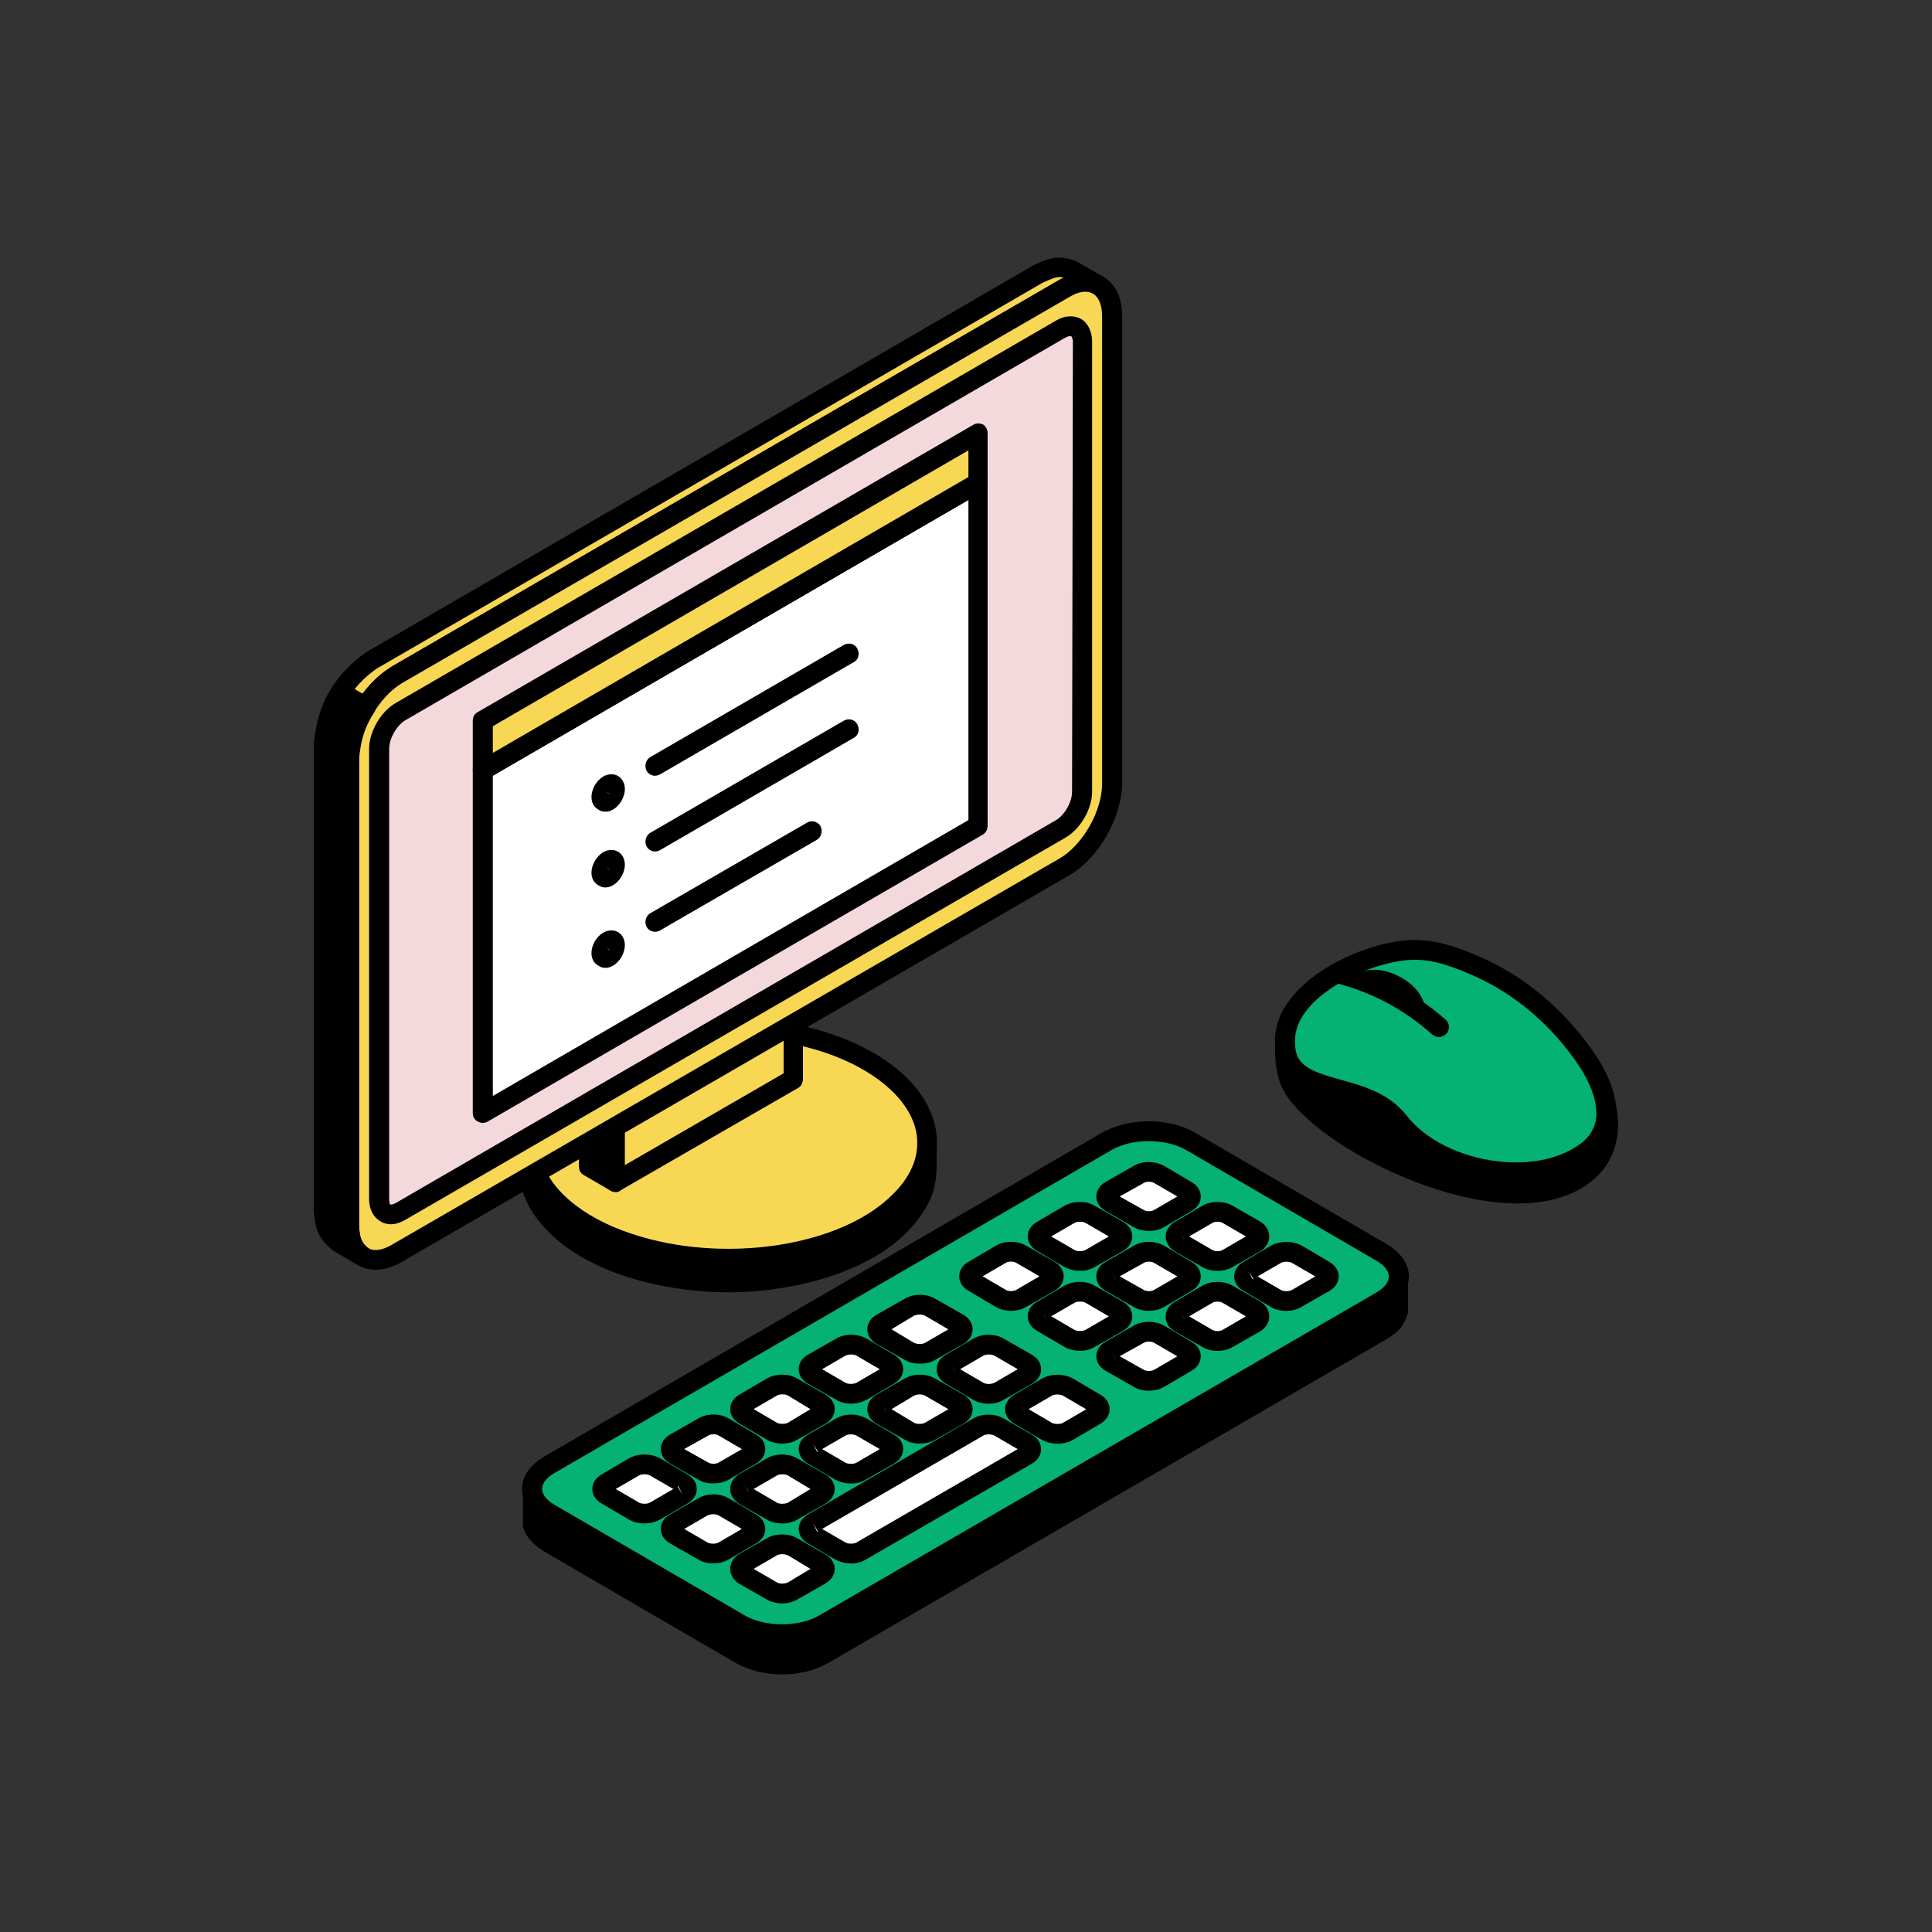 <svg width="240" height="240" viewBox="0 0 240 240" fill="none" xmlns="http://www.w3.org/2000/svg">
<rect x="0" y="0" width="240" height="240" fill="#333333" stroke="none"/>
<g clip-path="url(#clip0_2346_6114)">
<path fill-rule="evenodd" clip-rule="evenodd" d="M115.109 142.389C115.109 145.559 115.318 147.371 113.552 150.165C108.982 156.788 98.498 159.215 91.022 159.309C83.444 159.403 73.266 157.288 68.181 151.259C66.726 149.571 65.794 147.503 65.688 145.273V142.312C65.896 144.961 66.934 146.961 68.7 148.913C74.41 154.95 85.311 156.796 93.307 156.254C100.161 155.775 109.399 153.229 113.552 147.204C114.488 145.627 115.007 144.243 115.109 142.389Z" fill="black"/>
<path fill-rule="evenodd" clip-rule="evenodd" d="M71.602 152.835C76.895 156.788 84.997 158.193 90.915 158.091C96.834 158.01 104.514 156.484 109.501 152.639C104.829 155.651 98.6 157.125 93.404 157.476C86.967 157.933 78.04 156.86 71.602 152.835ZM90.498 160.539C82.92 160.539 72.534 158.33 67.241 152.054C65.475 149.99 64.543 147.666 64.436 145.328V142.316C64.436 141.658 64.956 141.107 65.581 141.086C66.202 140.992 66.828 141.556 66.93 142.222C67.032 144.487 67.862 146.226 69.632 148.071C74.925 153.639 85.311 155.587 93.2 155.023C100.055 154.553 108.773 152.071 112.514 146.516C113.343 145.162 113.76 143.974 113.969 142.282C113.969 141.624 114.488 141.064 115.215 141.154C115.841 141.197 116.36 141.727 116.36 142.384V143.239C116.36 146.003 116.462 148.003 114.492 150.849C109.82 157.834 98.919 160.428 91.026 160.535H90.507L90.498 160.539Z" fill="black"/>
<path fill-rule="evenodd" clip-rule="evenodd" d="M78.04 154.421C66.202 150.468 62.152 141.688 69.006 134.83C75.861 127.969 91.017 125.614 102.753 129.584C114.59 133.536 118.743 142.312 111.888 149.174C105.038 156.036 89.877 158.39 78.04 154.416V154.421Z" fill="#F8D754"/>
<path fill-rule="evenodd" clip-rule="evenodd" d="M90.396 128.874C82.197 128.874 74.202 131.314 69.836 135.693C67.449 138.167 66.411 140.906 67.139 143.649C68.075 147.601 72.228 151.199 78.457 153.263C89.877 157.078 104.519 154.869 110.956 148.311C113.45 145.841 114.382 143.098 113.76 140.355C112.824 136.403 108.569 132.805 102.442 130.741C98.6 129.468 94.447 128.874 90.396 128.874ZM90.294 157.557C86.035 157.557 81.674 156.924 77.627 155.587C70.568 153.22 65.896 149.071 64.751 144.213C63.815 140.658 65.062 137.018 68.177 133.963C75.236 126.811 91.017 124.328 103.166 128.417C110.225 130.784 115.003 134.946 116.143 139.791C116.973 143.359 115.726 146.986 112.718 150.041C107.944 154.856 99.221 157.557 90.29 157.557H90.294Z" fill="black"/>
<path fill-rule="evenodd" clip-rule="evenodd" d="M76.482 146.849L73.159 144.922V135.758L76.482 137.685V146.849Z" fill="black"/>
<path fill-rule="evenodd" clip-rule="evenodd" d="M74.304 144.222L75.236 144.722V138.381L74.304 137.881V144.222ZM76.483 148.071C76.274 148.071 76.066 148.02 75.861 147.913L72.538 145.986C72.126 145.768 71.917 145.371 71.917 144.922V135.758C71.917 135.317 72.126 134.912 72.538 134.706C72.849 134.476 73.368 134.476 73.785 134.706L77.006 136.625C77.419 136.843 77.627 137.249 77.627 137.689V146.854C77.627 147.294 77.419 147.7 77.006 147.918C76.9 148.02 76.695 148.076 76.487 148.076L76.483 148.071Z" fill="black"/>
<path fill-rule="evenodd" clip-rule="evenodd" d="M76.482 137.685L98.6 124.871V134.036L76.482 146.849V137.685Z" fill="#F8D754"/>
<path fill-rule="evenodd" clip-rule="evenodd" d="M77.622 138.385V144.735L97.349 133.327V126.986L77.622 138.381V138.385ZM76.482 148.072C76.274 148.072 76.065 148.02 75.861 147.913C75.444 147.696 75.235 147.285 75.235 146.85V137.685C75.235 137.249 75.444 136.839 75.861 136.621L97.978 123.807C98.289 123.589 98.808 123.589 99.225 123.807C99.536 124.025 99.744 124.431 99.744 124.871V134.036C99.744 134.476 99.536 134.882 99.225 135.1L77.005 147.913C76.899 148.016 76.695 148.072 76.486 148.072H76.482Z" fill="black"/>
<path fill-rule="evenodd" clip-rule="evenodd" d="M45.127 156.108L42.013 154.284C40.558 153.066 40.456 152.306 40.247 150.426V92.352C40.66 88.023 42.532 84.541 46.268 81.986L129.019 34.008C130.785 33.218 131.512 32.914 133.278 33.602L136.393 35.418C134.631 34.739 133.899 35.042 132.24 35.824L49.383 83.81C45.647 86.365 43.775 89.703 43.362 94.163V152.237C43.57 154.113 43.672 154.874 45.127 156.104V156.108Z" fill="#F8D754"/>
<path fill-rule="evenodd" clip-rule="evenodd" d="M131.618 34.423C131.099 34.423 130.58 34.653 129.541 35.111L46.786 83.063C43.569 85.323 41.804 88.412 41.489 92.458V150.426C41.595 151.729 41.595 152.22 42.216 152.836C42.216 152.677 42.11 152.524 42.11 152.357V94.167C42.527 89.258 44.706 85.567 48.654 82.802L131.618 34.756C131.826 34.662 131.928 34.581 132.137 34.495C131.928 34.444 131.826 34.423 131.618 34.423ZM45.127 157.339C44.918 157.339 44.71 157.275 44.506 157.172L41.391 155.348C39.315 153.681 39.212 152.43 39.004 150.541V92.352C39.417 87.502 41.599 83.708 45.544 80.986L128.397 32.944C130.371 32.026 131.512 31.62 133.69 32.453L137.013 34.35C137.532 34.67 137.741 35.358 137.532 35.935C137.222 36.52 136.494 36.79 135.975 36.563C134.626 36.05 134.311 36.209 132.754 36.939L49.901 84.879C46.68 87.173 44.918 90.172 44.603 94.27V152.242C44.706 153.878 44.812 154.241 45.85 155.16C46.369 155.566 46.476 156.275 46.161 156.805C45.85 157.151 45.54 157.335 45.123 157.335L45.127 157.339Z" fill="black"/>
<path fill-rule="evenodd" clip-rule="evenodd" d="M49.382 83.811L132.239 35.82C135.46 33.923 138.158 35.478 138.158 39.281V97.346C138.158 101.153 135.46 105.815 132.137 107.712L49.28 155.702C46.059 157.6 43.361 156.049 43.361 152.242V94.167C43.361 90.373 46.063 85.712 49.382 83.815V83.811Z" fill="#F8D754"/>
<path fill-rule="evenodd" clip-rule="evenodd" d="M49.901 84.879C47.097 86.558 44.604 90.809 44.604 94.167V152.242C44.604 153.609 45.021 154.63 45.749 155.044C46.476 155.472 47.514 155.314 48.655 154.639L131.614 106.648C134.52 104.969 136.907 100.717 136.907 97.346V39.281C136.907 37.913 136.495 36.892 135.763 36.478C135.035 36.05 133.997 36.196 132.857 36.884L49.901 84.879ZM46.685 157.736C45.855 157.736 45.127 157.548 44.506 157.172C42.949 156.284 42.119 154.536 42.119 152.242V94.167C42.119 89.903 45.025 84.887 48.765 82.751L131.618 34.756C133.593 33.611 135.461 33.474 137.018 34.35C138.575 35.234 139.405 36.986 139.405 39.281V97.346C139.303 101.619 136.499 106.635 132.759 108.776L49.901 156.766C48.761 157.416 47.719 157.736 46.681 157.736H46.685Z" fill="black"/>
<path fill-rule="evenodd" clip-rule="evenodd" d="M160.377 126.08C159.441 127.874 159.131 132.886 160.896 135.454C166.087 142.94 187.269 152.613 196.404 146.162C197.859 145.11 199 143.713 199.519 141.906C200.14 139.684 199.621 137.432 199.208 135.847C198.583 138.757 196.506 140.487 193.915 141.739C178.235 146.691 176.576 136.723 164.22 132.002C161.832 130.207 160.794 129.208 160.377 126.08Z" fill="black"/>
<path fill-rule="evenodd" clip-rule="evenodd" d="M160.897 130.656C160.897 132.169 161.208 133.732 161.935 134.753C164.846 139.039 174.709 144.969 184.053 146.619C189.035 147.516 193.086 147.003 195.681 145.157C197.03 144.188 197.966 142.978 198.383 141.573C198.485 141 198.592 140.415 198.592 139.829C197.345 141.269 195.788 142.188 194.541 142.833C183.431 146.345 178.759 142.884 173.462 138.872C170.658 136.817 167.854 134.702 163.807 133.147C163.705 133.096 163.599 133.053 163.497 132.98C162.356 132.169 161.522 131.459 160.901 130.656H160.897ZM188.516 149.498C186.959 149.498 185.401 149.34 183.636 149.041C174.5 147.426 163.599 141.526 159.859 136.155C157.68 133.057 158.301 127.511 159.34 125.52C159.548 125.042 160.067 124.768 160.586 124.871C161.105 124.965 161.522 125.392 161.625 125.935C161.935 128.614 162.663 129.357 164.739 130.921C169.101 132.6 172.215 134.894 174.913 136.915C180.104 140.816 183.844 143.632 193.605 140.573C196.201 139.278 197.549 137.714 197.966 135.599C198.068 135.035 198.588 134.63 199.213 134.617C199.839 134.647 200.251 134.993 200.358 135.557C200.77 137.244 201.396 139.727 200.668 142.239C200.149 144.2 199.005 145.858 197.137 147.149C194.958 148.704 192.048 149.494 188.516 149.494V149.498Z" fill="black"/>
<path fill-rule="evenodd" clip-rule="evenodd" d="M159.65 128.708C159.029 136.83 169.305 133.608 173.666 139.278C178.649 145.704 191.213 147.922 197.341 142.803C199 141.457 199.728 139.676 199.519 137.599C199.417 135.869 198.583 134.074 197.545 132.292C194.741 127.892 189.967 122.888 183.423 120.009C180.206 118.569 177.504 117.723 174.491 118.06C169.092 118.646 160.165 122.773 159.646 128.703L159.65 128.708Z" fill="#05B173"/>
<path fill-rule="evenodd" clip-rule="evenodd" d="M160.897 128.815C160.587 132.327 162.557 133.027 166.607 134.143C169.411 134.924 172.526 135.809 174.705 138.531C176.99 141.534 181.351 143.735 186.125 144.273C190.278 144.752 194.12 143.876 196.614 141.868C197.86 140.782 198.482 139.385 198.273 137.706C198.171 136.317 197.545 134.715 196.507 132.942C194.95 130.524 190.691 124.529 182.904 121.141C179.789 119.774 177.296 118.983 174.598 119.286C169.301 119.859 161.306 123.862 160.893 128.815H160.897ZM188.308 146.858C187.478 146.858 186.648 146.807 185.921 146.713C180.419 146.097 175.432 143.534 172.735 140.022C171.177 137.945 168.48 137.219 165.88 136.51C162.246 135.476 157.991 134.309 158.404 128.618C159.025 122.089 168.165 117.513 174.292 116.847C177.615 116.484 180.521 117.411 183.946 118.902C192.252 122.559 196.924 129.037 198.588 131.652C199.937 133.779 200.562 135.689 200.766 137.492C200.975 139.996 200.039 142.154 198.171 143.76C195.677 145.773 192.252 146.867 188.308 146.867V146.858Z" fill="black"/>
<path fill-rule="evenodd" clip-rule="evenodd" d="M173.67 159.172V162.949C173.36 164.073 172.632 164.731 171.594 165.325L102.233 205.526C99.221 207.184 94.966 207.171 91.953 205.526L68.279 191.7C67.24 191.106 66.513 190.448 66.202 189.324V185.56C66.513 186.684 67.24 187.342 68.279 187.936L91.953 201.762C94.962 203.42 99.221 203.42 102.233 201.762L171.594 161.56C172.632 160.966 173.36 160.308 173.67 159.172Z" fill="black"/>
<path fill-rule="evenodd" clip-rule="evenodd" d="M67.449 189.128C67.658 189.722 68.07 190.149 68.904 190.662L92.579 204.467C95.277 205.915 99.017 205.915 101.715 204.454L171.075 164.261C171.803 163.761 172.215 163.333 172.424 162.748V162.487C172.424 162.517 172.317 162.573 172.215 162.603L102.859 202.826C99.434 204.702 94.762 204.693 91.439 202.839L67.662 189.004C67.56 188.952 67.453 188.918 67.453 188.867V189.128H67.449ZM97.145 208C95.17 208 93.094 207.53 91.434 206.603L67.658 192.768C66.619 192.131 65.479 191.29 64.96 189.67V185.56C64.96 184.945 65.373 184.432 65.998 184.351C66.624 184.257 67.143 184.633 67.347 185.218C67.555 185.893 67.968 186.325 68.904 186.897L92.579 200.702C95.175 202.142 99.017 202.142 101.715 200.694L171.075 160.501C171.905 159.958 172.322 159.509 172.53 158.834C172.632 158.262 173.258 157.894 173.879 157.967C174.505 158.048 174.917 158.574 174.917 159.176V162.953C174.917 163.056 174.917 163.171 174.815 163.286C174.398 164.902 173.258 165.76 172.22 166.371L102.863 206.594C101.204 207.53 99.23 208 97.153 208H97.145Z" fill="black"/>
<path fill-rule="evenodd" clip-rule="evenodd" d="M68.279 181.967L137.533 141.752C140.439 140.116 145.009 140.124 147.915 141.761L171.59 155.587C174.496 157.224 174.496 159.915 171.59 161.56L102.229 201.762C99.425 203.398 94.855 203.398 91.949 201.762L68.274 187.936C65.368 186.286 65.368 183.607 68.274 181.962L68.279 181.967Z" fill="#05B173"/>
<path fill-rule="evenodd" clip-rule="evenodd" d="M142.728 141.752C141.065 141.752 139.405 142.107 138.158 142.816L68.798 183.031C67.862 183.595 67.343 184.291 67.343 184.949C67.343 185.607 67.862 186.325 68.798 186.88L92.575 200.707C95.068 202.134 99.221 202.134 101.71 200.707L171.071 160.505C172.003 159.941 172.526 159.245 172.526 158.578C172.526 157.911 172.007 157.211 171.071 156.66L147.294 142.833C146.047 142.115 144.388 141.761 142.724 141.761L142.728 141.752ZM97.145 204.236C95.068 204.236 92.992 203.766 91.434 202.826L67.657 188.999C65.896 187.987 64.853 186.508 64.853 184.945C64.853 183.381 65.892 181.932 67.657 180.911L136.912 140.697C140.235 138.817 145.217 138.817 148.438 140.697L172.215 154.523C173.981 155.536 175.019 157.006 175.019 158.569C175.019 160.133 173.981 161.612 172.215 162.616L102.859 202.83C101.302 203.77 99.225 204.24 97.149 204.24L97.145 204.236Z" fill="black"/>
<path fill-rule="evenodd" clip-rule="evenodd" d="M45.438 87.827L42.324 86.011C40.975 88.045 40.456 89.963 40.247 92.352V150.426C40.456 152.306 40.558 153.062 42.013 154.284L45.127 156.108C43.672 154.878 43.57 154.117 43.362 152.242V94.167C43.57 91.792 44.089 89.873 45.438 87.827Z" fill="black"/>
<path fill-rule="evenodd" clip-rule="evenodd" d="M42.736 87.681C42.008 89.066 41.595 90.527 41.489 92.458V150.426C41.595 151.72 41.595 152.22 42.216 152.836C42.216 152.677 42.11 152.524 42.11 152.357V94.167C42.319 91.8 42.838 89.976 43.774 88.275L42.736 87.681ZM45.127 157.339C44.918 157.339 44.71 157.275 44.506 157.172L41.391 155.348C39.417 153.733 39.212 152.596 39.004 150.541V92.352C39.315 89.455 39.94 87.387 41.289 85.344C41.599 84.802 42.327 84.635 42.948 84.947L46.063 86.771C46.373 86.938 46.582 87.22 46.582 87.54C46.684 87.874 46.684 88.22 46.476 88.502C45.335 90.202 44.816 91.882 44.608 94.266V152.237C44.71 153.874 44.816 154.237 45.854 155.156C46.373 155.561 46.48 156.271 46.165 156.801C45.854 157.147 45.544 157.33 45.127 157.33V157.339Z" fill="black"/>
<path fill-rule="evenodd" clip-rule="evenodd" d="M100.986 179.275L104.411 177.262C105.139 176.857 106.279 176.857 107.007 177.262L110.432 179.275C111.16 179.681 111.16 180.347 110.432 180.745L107.007 182.766C106.279 183.163 105.135 183.163 104.411 182.766L100.986 180.745C100.259 180.339 100.259 179.681 100.986 179.275Z" fill="white"/>
<path fill-rule="evenodd" clip-rule="evenodd" d="M100.987 179.275L101.506 180.36C101.506 180.36 101.608 180.339 101.608 180.33L100.983 179.279L100.987 179.275ZM102.127 180.014L105.033 181.702C105.344 181.89 106.072 181.89 106.382 181.702L109.288 180.014L106.382 178.326C106.072 178.138 105.344 178.138 105.033 178.326L102.127 180.014ZM105.761 184.291C105.033 184.291 104.412 184.133 103.787 183.821L100.361 181.809C99.634 181.39 99.217 180.736 99.217 180.005C99.217 179.275 99.634 178.63 100.361 178.211L103.893 176.198C104.931 175.57 106.489 175.57 107.633 176.198L111.058 178.211C111.786 178.625 112.199 179.283 112.199 180.014C112.199 180.745 111.786 181.39 111.058 181.809L107.527 183.821C107.008 184.133 106.386 184.291 105.761 184.291Z" fill="black"/>
<path fill-rule="evenodd" clip-rule="evenodd" d="M87.383 187.179L83.852 189.192C83.23 189.598 83.23 190.256 83.852 190.662L87.383 192.674C88.004 193.088 89.149 193.088 89.877 192.674L93.302 190.67C94.03 190.264 94.03 189.606 93.302 189.187L89.877 187.175C89.149 186.769 88.009 186.769 87.383 187.175V187.179Z" fill="white"/>
<path fill-rule="evenodd" clip-rule="evenodd" d="M84.996 189.931L87.903 191.619C88.213 191.807 88.941 191.807 89.251 191.619L92.157 189.931L89.251 188.243C88.941 188.055 88.315 188.055 87.903 188.243L84.996 189.931ZM88.63 194.204C87.903 194.204 87.281 194.058 86.762 193.746L83.231 191.721C82.503 191.307 82.086 190.649 82.086 189.918C82.086 189.187 82.503 188.542 83.231 188.132L86.762 186.111C87.8 185.483 89.46 185.483 90.498 186.111L93.923 188.132C94.651 188.551 95.068 189.209 95.068 189.927C95.068 190.644 94.651 191.302 93.923 191.721L90.498 193.734C89.979 194.058 89.251 194.204 88.63 194.204Z" fill="black"/>
<path fill-rule="evenodd" clip-rule="evenodd" d="M95.898 192.144L92.37 194.157C91.749 194.562 91.749 195.229 92.37 195.639L95.898 197.652C96.625 198.058 97.766 198.058 98.391 197.652L101.923 195.639C102.544 195.233 102.544 194.567 101.923 194.169L98.391 192.148C97.77 191.743 96.625 191.743 95.898 192.148V192.144Z" fill="white"/>
<path fill-rule="evenodd" clip-rule="evenodd" d="M93.617 194.891L96.524 196.579C96.834 196.767 97.455 196.767 97.872 196.579L100.676 194.891L97.872 193.204C97.455 193.029 96.834 193.016 96.524 193.204L93.617 194.891ZM97.145 199.181C96.519 199.181 95.796 199.015 95.277 198.711L91.745 196.686C91.124 196.267 90.707 195.614 90.707 194.891C90.707 194.169 91.124 193.516 91.745 193.088L95.277 191.076C96.315 190.461 97.979 190.461 99.017 191.076L102.549 193.101C103.276 193.52 103.689 194.174 103.689 194.896C103.689 195.618 103.272 196.28 102.549 196.699L99.017 198.711C98.498 199.01 97.872 199.181 97.149 199.181H97.145Z" fill="black"/>
<path fill-rule="evenodd" clip-rule="evenodd" d="M89.877 182.757L93.302 180.745C94.03 180.339 94.03 179.681 93.302 179.275L89.877 177.25C89.149 176.844 88.009 176.844 87.383 177.25L83.852 179.275C83.23 179.672 83.23 180.326 83.852 180.745L87.383 182.757C88.004 183.163 89.149 183.163 89.877 182.757Z" fill="white"/>
<path fill-rule="evenodd" clip-rule="evenodd" d="M84.996 180.005L88.009 181.693C88.32 181.881 88.945 181.881 89.256 181.693L92.162 180.014L89.256 178.313C88.945 178.125 88.32 178.125 88.009 178.313L84.996 180.001V180.005ZM88.63 184.278C87.903 184.278 87.281 184.133 86.762 183.821L83.231 181.796C82.503 181.381 82.086 180.723 82.086 180.001C82.086 179.279 82.503 178.625 83.231 178.207L86.762 176.194C87.8 175.558 89.46 175.566 90.498 176.194L93.923 178.207C94.651 178.621 95.068 179.279 95.068 180.001C95.068 180.723 94.651 181.386 93.923 181.804L90.498 183.817C89.979 184.129 89.251 184.274 88.63 184.274V184.278Z" fill="black"/>
<path fill-rule="evenodd" clip-rule="evenodd" d="M98.497 177.805L101.922 175.784C102.65 175.378 102.65 174.72 101.922 174.314L98.497 172.302C97.769 171.896 96.625 171.896 95.901 172.302L92.374 174.314C91.753 174.712 91.753 175.378 92.374 175.784L95.901 177.805C96.629 178.202 97.769 178.202 98.497 177.805Z" fill="white"/>
<path fill-rule="evenodd" clip-rule="evenodd" d="M93.617 175.041L96.524 176.741C96.834 176.916 97.562 176.916 97.872 176.741L100.676 175.053L97.872 173.353C97.562 173.165 96.834 173.165 96.524 173.353L93.617 175.041ZM97.145 179.326C96.519 179.326 95.796 179.168 95.277 178.856L91.852 176.844C91.124 176.416 90.707 175.771 90.707 175.041C90.707 174.31 91.124 173.665 91.852 173.246L95.277 171.234C96.421 170.61 97.979 170.61 99.017 171.234L102.549 173.246C103.276 173.665 103.689 174.318 103.689 175.041C103.689 175.763 103.272 176.429 102.549 176.844L99.017 178.856C98.498 179.168 97.872 179.326 97.149 179.326H97.145Z" fill="black"/>
<path fill-rule="evenodd" clip-rule="evenodd" d="M84.788 185.697L81.362 187.718C80.635 188.124 79.495 188.124 78.767 187.718L75.342 185.697C74.614 185.291 74.614 184.633 75.342 184.227L78.767 182.214C79.495 181.809 80.635 181.809 81.362 182.214L84.788 184.227C85.515 184.633 85.515 185.299 84.788 185.697Z" fill="white"/>
<path fill-rule="evenodd" clip-rule="evenodd" d="M84.788 185.697L84.269 184.624C84.269 184.624 84.269 184.633 84.166 184.654L84.792 185.697H84.788ZM76.482 184.97L79.388 186.658C79.699 186.846 80.426 186.846 80.737 186.658L83.643 184.97L80.737 183.283C80.426 183.095 79.699 183.095 79.388 183.283L76.482 184.97ZM80.014 189.243C79.388 189.243 78.665 189.085 78.146 188.773L74.72 186.76C73.993 186.342 73.58 185.684 73.58 184.966C73.58 184.248 73.997 183.59 74.72 183.163L78.146 181.15C79.286 180.522 80.843 180.535 81.988 181.15L85.413 183.163C86.141 183.59 86.558 184.248 86.558 184.966C86.558 185.684 86.141 186.342 85.413 186.76L81.988 188.773C81.367 189.085 80.741 189.243 80.018 189.243H80.014Z" fill="black"/>
<path fill-rule="evenodd" clip-rule="evenodd" d="M92.37 184.227L95.898 182.214C96.625 181.809 97.766 181.817 98.493 182.214L101.918 184.24C102.646 184.646 102.646 185.304 101.918 185.709L98.493 187.722C97.766 188.128 96.621 188.128 95.898 187.722L92.37 185.709C91.749 185.304 91.749 184.633 92.37 184.231V184.227Z" fill="white"/>
<path fill-rule="evenodd" clip-rule="evenodd" d="M92.371 184.227L92.996 185.321V185.278L92.371 184.227ZM93.617 184.97L96.524 186.671C96.834 186.846 97.455 186.846 97.872 186.671L100.676 184.97L97.872 183.283C97.562 183.095 96.834 183.095 96.524 183.283L93.617 184.97ZM97.145 189.252C96.519 189.252 95.796 189.098 95.277 188.782L91.745 186.769C91.124 186.342 90.707 185.684 90.707 184.966C90.707 184.248 91.124 183.59 91.745 183.172L95.277 181.151C96.315 180.535 97.979 180.535 99.017 181.151L102.549 183.172C103.276 183.59 103.689 184.244 103.689 184.966C103.689 185.688 103.272 186.342 102.549 186.769L99.017 188.782C98.498 189.093 97.872 189.252 97.149 189.252H97.145Z" fill="black"/>
<path fill-rule="evenodd" clip-rule="evenodd" d="M118.117 169.362L121.542 167.341C122.27 166.935 123.41 166.935 124.138 167.341L127.567 169.362C128.295 169.768 128.295 170.426 127.567 170.832L124.036 172.844C123.414 173.25 122.27 173.25 121.542 172.844L118.117 170.832C117.389 170.426 117.389 169.76 118.117 169.362Z" fill="white"/>
<path fill-rule="evenodd" clip-rule="evenodd" d="M118.117 169.362L118.636 170.447V170.417L118.117 169.366V169.362ZM119.262 170.089L122.172 171.776C122.483 171.964 123.104 171.973 123.521 171.776L126.427 170.089L123.521 168.401C123.211 168.213 122.483 168.213 122.172 168.401L119.262 170.089ZM122.789 174.374C122.168 174.374 121.441 174.216 120.921 173.904L117.496 171.883C116.769 171.464 116.352 170.819 116.352 170.089C116.352 169.358 116.764 168.713 117.496 168.294L120.921 166.282C121.96 165.658 123.623 165.658 124.657 166.273L128.189 168.294C128.917 168.713 129.329 169.366 129.329 170.089C129.329 170.811 128.917 171.464 128.189 171.892L124.657 173.904C124.138 174.216 123.517 174.374 122.789 174.374Z" fill="black"/>
<path fill-rule="evenodd" clip-rule="evenodd" d="M126.632 174.323L130.057 172.298C130.785 171.904 131.925 171.904 132.652 172.306L136.078 174.319C136.805 174.724 136.805 175.382 136.078 175.788L132.652 177.801C131.925 178.207 130.785 178.207 130.057 177.801L126.632 175.788C125.904 175.382 125.904 174.724 126.632 174.319V174.323Z" fill="white"/>
<path fill-rule="evenodd" clip-rule="evenodd" d="M126.631 174.323L127.257 175.395V175.374L126.631 174.323ZM127.776 175.053L130.682 176.754C130.992 176.929 131.72 176.942 132.031 176.754L134.937 175.066L132.031 173.366C131.72 173.191 130.992 173.178 130.682 173.366L127.776 175.053ZM131.409 179.339C130.682 179.339 130.061 179.181 129.435 178.869L126.006 176.856C125.278 176.438 124.865 175.78 124.865 175.053C124.865 174.327 125.278 173.678 126.006 173.259L129.435 171.246C130.575 170.618 132.133 170.618 133.277 171.246L136.703 173.259C137.43 173.673 137.847 174.331 137.847 175.053C137.847 175.775 137.43 176.438 136.703 176.856L133.277 178.869C132.758 179.181 132.031 179.339 131.409 179.339Z" fill="black"/>
<path fill-rule="evenodd" clip-rule="evenodd" d="M107.007 172.844L110.433 170.832C111.16 170.413 111.16 169.76 110.433 169.349L107.007 167.337C106.28 166.931 105.135 166.931 104.514 167.337L100.982 169.349C100.255 169.755 100.255 170.413 100.982 170.819L104.407 172.84C105.135 173.237 106.275 173.237 107.003 172.84L107.007 172.844Z" fill="white"/>
<path fill-rule="evenodd" clip-rule="evenodd" d="M102.127 170.089L105.033 171.776C105.344 171.964 106.072 171.951 106.382 171.776L109.288 170.089L106.382 168.401C106.072 168.213 105.446 168.213 105.033 168.401L102.127 170.089ZM105.761 174.365C105.033 174.365 104.412 174.207 103.893 173.895L100.361 171.883C99.634 171.464 99.217 170.811 99.217 170.08C99.217 169.349 99.634 168.704 100.361 168.285L103.893 166.273C104.931 165.649 106.489 165.658 107.633 166.273L111.058 168.294C111.786 168.713 112.199 169.366 112.199 170.089C112.199 170.811 111.786 171.464 111.058 171.883L107.633 173.904C107.012 174.207 106.386 174.365 105.765 174.365H105.761Z" fill="black"/>
<path fill-rule="evenodd" clip-rule="evenodd" d="M115.522 167.88L119.054 165.867C119.675 165.461 119.675 164.795 119.054 164.397L115.522 162.385C114.794 161.979 113.756 161.979 113.028 162.372L109.501 164.385C108.88 164.79 108.88 165.457 109.501 165.867L113.028 167.88C113.756 168.285 114.794 168.285 115.522 167.88Z" fill="white"/>
<path fill-rule="evenodd" clip-rule="evenodd" d="M110.748 165.128L113.552 166.816C113.969 167.004 114.59 167.004 114.9 166.816L117.811 165.137L114.9 163.436C114.59 163.257 113.964 163.257 113.552 163.436L110.748 165.124V165.128ZM114.279 169.401C113.552 169.401 112.93 169.255 112.411 168.943L108.88 166.931C108.152 166.504 107.739 165.846 107.739 165.128C107.739 164.41 108.152 163.752 108.88 163.333L112.411 161.321C113.449 160.693 115.109 160.693 116.151 161.321L119.683 163.333C120.411 163.752 120.823 164.406 120.823 165.128C120.823 165.85 120.406 166.512 119.683 166.931L116.151 168.943C115.632 169.255 114.905 169.401 114.283 169.401H114.279Z" fill="black"/>
<path fill-rule="evenodd" clip-rule="evenodd" d="M109.501 174.314L113.028 172.302C113.756 171.896 114.794 171.896 115.522 172.302L119.053 174.327C119.674 174.733 119.674 175.391 119.053 175.797L115.522 177.809C114.794 178.215 113.756 178.215 113.028 177.809L109.501 175.797C108.773 175.382 108.773 174.724 109.501 174.318V174.314Z" fill="white"/>
<path fill-rule="evenodd" clip-rule="evenodd" d="M109.501 174.314L110.122 175.4V175.37L109.501 174.319V174.314ZM110.748 175.053L113.552 176.741C113.862 176.929 114.59 176.929 114.9 176.741L117.811 175.053L114.9 173.366C114.59 173.178 113.964 173.169 113.552 173.366L110.748 175.053ZM114.279 179.326C113.552 179.326 112.93 179.181 112.411 178.856L108.88 176.844C108.152 176.425 107.739 175.78 107.739 175.049C107.739 174.319 108.152 173.673 108.88 173.255L112.411 171.229C113.449 170.614 115.109 170.606 116.151 171.242L119.683 173.255C120.411 173.669 120.823 174.327 120.823 175.049C120.823 175.771 120.406 176.425 119.683 176.852L116.151 178.852C115.632 179.177 114.905 179.322 114.283 179.322L114.279 179.326Z" fill="black"/>
<path fill-rule="evenodd" clip-rule="evenodd" d="M100.987 189.192L121.547 177.262C122.274 176.857 123.415 176.857 124.04 177.262L127.572 179.275C128.3 179.689 128.3 180.347 127.572 180.753L107.012 192.683C106.284 193.088 105.14 193.088 104.416 192.683L100.991 190.67C100.263 190.264 100.263 189.606 100.991 189.187L100.987 189.192Z" fill="white"/>
<path fill-rule="evenodd" clip-rule="evenodd" d="M100.987 189.192L101.506 190.277C101.506 190.277 101.506 190.268 101.608 190.247L100.983 189.192H100.987ZM102.127 189.931L105.033 191.619C105.344 191.807 106.072 191.807 106.382 191.619L126.419 180.014L123.513 178.326C123.096 178.138 122.475 178.138 122.164 178.326L102.123 189.931H102.127ZM105.761 194.216C105.033 194.216 104.412 194.058 103.787 193.746L100.361 191.721C99.634 191.315 99.217 190.657 99.217 189.939C99.217 189.222 99.634 188.555 100.361 188.136L120.917 176.199C121.955 175.583 123.619 175.583 124.653 176.199L128.185 178.224C128.912 178.638 129.325 179.296 129.325 180.018C129.325 180.74 128.912 181.403 128.185 181.821L107.523 193.751C107.003 194.063 106.382 194.221 105.757 194.221L105.761 194.216Z" fill="black"/>
<path fill-rule="evenodd" clip-rule="evenodd" d="M146.464 152.857L149.996 150.844C150.617 150.439 151.864 150.439 152.489 150.844L156.017 152.865C156.744 153.263 156.744 153.929 156.017 154.335L152.489 156.348C151.762 156.754 150.621 156.754 149.996 156.348L146.464 154.327C145.839 153.921 145.839 153.263 146.464 152.857Z" fill="white"/>
<path fill-rule="evenodd" clip-rule="evenodd" d="M146.464 152.857L147.09 153.942V153.912L146.464 152.857ZM147.711 153.596L150.617 155.284C150.928 155.48 151.553 155.472 151.864 155.284L154.77 153.596L151.864 151.908C151.553 151.72 150.932 151.72 150.617 151.908L147.711 153.596ZM151.242 157.869C150.515 157.869 149.894 157.715 149.375 157.412L145.843 155.386C145.222 154.968 144.805 154.31 144.805 153.592C144.805 152.874 145.222 152.216 145.945 151.789L149.37 149.776C150.409 149.152 152.068 149.161 153.11 149.776L156.638 151.797C157.259 152.216 157.676 152.87 157.676 153.592C157.676 154.314 157.259 154.968 156.638 155.386L153.11 157.399C152.591 157.711 151.864 157.869 151.242 157.869Z" fill="black"/>
<path fill-rule="evenodd" clip-rule="evenodd" d="M155.08 157.817L158.505 155.805C159.233 155.399 160.373 155.399 161.101 155.805L164.526 157.826C165.254 158.232 165.254 158.89 164.526 159.296L161.101 161.308C160.373 161.714 159.233 161.714 158.505 161.308L155.08 159.296C154.352 158.877 154.352 158.232 155.08 157.813V157.817Z" fill="white"/>
<path fill-rule="evenodd" clip-rule="evenodd" d="M155.08 157.817L155.599 158.903C155.599 158.903 155.701 158.881 155.701 158.873L155.08 157.822V157.817ZM156.225 158.561L159.131 160.249C159.442 160.437 160.169 160.437 160.48 160.249L163.386 158.561L160.48 156.873C160.169 156.694 159.442 156.685 159.131 156.873L156.225 158.561ZM159.752 162.842C159.131 162.842 158.403 162.684 157.884 162.364L154.459 160.351C153.731 159.937 153.314 159.287 153.314 158.557C153.314 157.826 153.731 157.181 154.459 156.762L157.884 154.741C159.029 154.126 160.582 154.126 161.727 154.741L165.152 156.762C165.879 157.181 166.296 157.835 166.296 158.557C166.296 159.279 165.879 159.941 165.152 160.36L161.62 162.372C161.101 162.684 160.48 162.842 159.752 162.842Z" fill="black"/>
<path fill-rule="evenodd" clip-rule="evenodd" d="M143.97 151.387L147.395 149.375C148.123 148.969 148.123 148.302 147.395 147.905L143.97 145.884C143.243 145.478 142.102 145.478 141.477 145.884L137.945 147.896C137.218 148.302 137.218 148.969 137.945 149.375L141.477 151.387C142.102 151.793 143.243 151.793 143.97 151.387Z" fill="white"/>
<path fill-rule="evenodd" clip-rule="evenodd" d="M139.09 148.631L142.103 150.319C142.414 150.507 143.039 150.507 143.35 150.319L146.256 148.631L143.35 146.943C143.039 146.755 142.414 146.755 142.103 146.943L139.09 148.631ZM142.728 152.908C142.001 152.908 141.38 152.75 140.86 152.451L137.329 150.426C136.601 150.011 136.188 149.353 136.188 148.631C136.188 147.909 136.601 147.247 137.329 146.828L140.86 144.816C141.899 144.2 143.456 144.2 144.596 144.816L148.022 146.841C148.749 147.255 149.166 147.905 149.166 148.635C149.166 149.366 148.749 150.011 148.022 150.43L144.596 152.442V152.455C144.077 152.759 143.35 152.912 142.728 152.912V152.908Z" fill="black"/>
<path fill-rule="evenodd" clip-rule="evenodd" d="M137.95 157.817L141.482 155.805C142.107 155.399 143.247 155.399 143.975 155.805L147.4 157.817C148.128 158.236 148.128 158.881 147.4 159.3L143.975 161.304C143.247 161.718 142.107 161.718 141.482 161.304L137.95 159.292C137.222 158.886 137.222 158.228 137.95 157.822V157.817Z" fill="white"/>
<path fill-rule="evenodd" clip-rule="evenodd" d="M137.95 157.817L138.571 158.903V158.873L137.95 157.822V157.817ZM139.09 158.548L142.103 160.249C142.414 160.437 143.039 160.437 143.35 160.249L146.256 158.561L143.35 156.873C143.039 156.685 142.414 156.672 142.103 156.873L139.09 158.552V158.548ZM142.728 162.833C142.001 162.833 141.38 162.688 140.86 162.364L137.329 160.351C136.601 159.937 136.188 159.279 136.188 158.548C136.188 157.817 136.601 157.172 137.329 156.762L140.86 154.741C141.899 154.117 143.456 154.117 144.596 154.741L148.022 156.762C148.749 157.168 149.166 157.834 149.166 158.557C149.166 159.279 148.749 159.932 148.022 160.351L144.596 162.364C144.077 162.688 143.35 162.833 142.728 162.833Z" fill="black"/>
<path fill-rule="evenodd" clip-rule="evenodd" d="M146.464 162.782L149.996 160.77C150.617 160.364 151.762 160.364 152.489 160.77L156.017 162.782C156.744 163.188 156.744 163.855 156.017 164.265L152.489 166.277C151.762 166.683 150.621 166.683 149.996 166.277L146.464 164.256C145.839 163.859 145.839 163.192 146.464 162.787V162.782Z" fill="white"/>
<path fill-rule="evenodd" clip-rule="evenodd" d="M146.464 162.782L147.09 163.868V163.838L146.464 162.787V162.782ZM147.711 163.521L150.617 165.209C150.928 165.397 151.553 165.397 151.864 165.209L154.77 163.521L151.864 161.834C151.553 161.646 150.932 161.646 150.617 161.834L147.711 163.521ZM151.242 167.807C150.515 167.807 149.894 167.64 149.375 167.337L145.843 165.316C145.115 164.897 144.805 164.244 144.805 163.513C144.805 162.782 145.222 162.137 145.945 161.718L149.37 159.706C150.409 159.091 152.068 159.091 153.11 159.706L156.638 161.731C157.259 162.146 157.676 162.795 157.676 163.526C157.676 164.256 157.259 164.902 156.638 165.329L153.11 167.341C152.591 167.645 151.864 167.811 151.242 167.811V167.807Z" fill="black"/>
<path fill-rule="evenodd" clip-rule="evenodd" d="M126.84 161.3L130.371 159.287C130.992 158.881 130.992 158.223 130.371 157.817L126.84 155.796C126.218 155.399 125.074 155.391 124.346 155.796L120.815 157.817C120.193 158.215 120.193 158.881 120.815 159.287L124.346 161.3C125.074 161.706 126.214 161.706 126.84 161.3Z" fill="white"/>
<path fill-rule="evenodd" clip-rule="evenodd" d="M122.065 158.548L124.971 160.249C125.282 160.428 125.908 160.428 126.218 160.249L129.124 158.548L126.218 156.86C125.908 156.672 125.282 156.672 124.971 156.86L122.065 158.548ZM125.593 162.834C124.971 162.834 124.244 162.676 123.725 162.364L120.3 160.338C119.572 159.92 119.159 159.274 119.159 158.544C119.159 157.813 119.572 157.168 120.3 156.749L123.725 154.737C124.763 154.113 126.422 154.113 127.461 154.737L130.992 156.749C131.72 157.168 132.133 157.822 132.133 158.544C132.133 159.266 131.716 159.932 130.992 160.347L127.461 162.359C126.942 162.671 126.316 162.829 125.593 162.829V162.834Z" fill="black"/>
<path fill-rule="evenodd" clip-rule="evenodd" d="M135.354 156.348L138.885 154.327C139.613 153.921 139.613 153.263 138.885 152.857L135.46 150.844C134.732 150.439 133.592 150.439 132.865 150.844L129.439 152.857C128.712 153.263 128.712 153.921 129.439 154.327L132.865 156.348C133.592 156.745 134.732 156.745 135.358 156.348H135.354Z" fill="white"/>
<path fill-rule="evenodd" clip-rule="evenodd" d="M130.58 153.596L133.486 155.284C133.797 155.472 134.525 155.459 134.835 155.284L137.741 153.596L134.835 151.908C134.525 151.72 133.797 151.72 133.486 151.908L130.58 153.596ZM134.214 157.869C133.486 157.869 132.865 157.715 132.24 157.399L128.815 155.386C128.087 154.968 127.67 154.31 127.67 153.592C127.67 152.874 128.087 152.203 128.815 151.789L132.24 149.776C133.38 149.161 134.937 149.152 135.98 149.776L139.507 151.789C140.235 152.216 140.652 152.874 140.652 153.592C140.652 154.31 140.235 154.968 139.507 155.386L135.98 157.399C135.461 157.711 134.835 157.869 134.214 157.869Z" fill="black"/>
<path fill-rule="evenodd" clip-rule="evenodd" d="M129.435 162.782L132.861 160.77C133.588 160.364 134.729 160.364 135.354 160.77L138.886 162.782C139.613 163.188 139.613 163.855 138.886 164.252L135.354 166.273C134.729 166.67 133.588 166.67 132.861 166.265L129.435 164.252C128.708 163.846 128.708 163.188 129.435 162.782Z" fill="white"/>
<path fill-rule="evenodd" clip-rule="evenodd" d="M129.436 162.782L129.955 163.868V163.838L129.436 162.787V162.782ZM130.58 163.509L133.486 165.209C133.797 165.384 134.525 165.384 134.835 165.209L137.741 163.521L134.835 161.825C134.525 161.646 133.797 161.646 133.486 161.834L130.58 163.513V163.509ZM134.214 167.798C133.486 167.798 132.759 167.64 132.24 167.328L128.815 165.316C128.087 164.897 127.67 164.244 127.67 163.513C127.67 162.782 128.087 162.137 128.815 161.718L132.24 159.706C133.38 159.082 134.937 159.091 135.98 159.706L139.507 161.718C140.235 162.146 140.652 162.791 140.652 163.521C140.652 164.252 140.235 164.897 139.507 165.316L135.98 167.328C135.461 167.64 134.835 167.798 134.214 167.798Z" fill="black"/>
<path fill-rule="evenodd" clip-rule="evenodd" d="M137.95 167.743L141.482 165.73C142.107 165.325 143.247 165.325 143.975 165.73L147.4 167.743C148.128 168.149 148.128 168.807 147.4 169.213L143.975 171.225C143.247 171.644 142.107 171.644 141.482 171.225L137.95 169.213C137.222 168.807 137.222 168.149 137.95 167.743Z" fill="white"/>
<path fill-rule="evenodd" clip-rule="evenodd" d="M137.95 167.743L138.571 168.828V168.798L137.95 167.747V167.743ZM139.09 168.474L142.103 170.174C142.414 170.349 143.039 170.349 143.35 170.174L146.256 168.486L143.35 166.799C143.039 166.611 142.414 166.611 142.103 166.799L139.09 168.478V168.474ZM142.728 172.759C142.001 172.759 141.38 172.601 140.86 172.289L137.329 170.277C136.601 169.858 136.188 169.204 136.188 168.482C136.188 167.76 136.601 167.093 137.329 166.679L140.86 164.667C141.899 164.051 143.456 164.043 144.596 164.667L148.022 166.692C148.749 167.098 149.166 167.756 149.166 168.474C149.166 169.191 148.749 169.858 148.022 170.277L144.596 172.289C144.077 172.601 143.35 172.759 142.728 172.759Z" fill="black"/>
<path fill-rule="evenodd" clip-rule="evenodd" d="M178.755 128.832C178.444 128.832 178.235 128.716 177.925 128.52C174.393 125.371 170.551 123.316 165.777 122.064C165.151 121.889 164.739 121.218 164.947 120.564C165.054 119.906 165.777 119.521 166.402 119.688C171.491 121.034 175.746 123.316 179.589 126.674C180.108 127.123 180.108 127.896 179.691 128.404C179.38 128.686 179.065 128.832 178.755 128.832Z" fill="black"/>
<path fill-rule="evenodd" clip-rule="evenodd" d="M49.8 88.378L131.721 40.879C133.278 40.024 134.423 40.721 134.423 42.434V98.359C134.423 100.068 133.282 102.144 131.721 102.999L49.693 150.498C48.238 151.344 47.098 150.656 47.098 148.947V93.031C47.098 91.309 48.344 89.224 49.795 88.382L49.8 88.378Z" fill="#F4D9DC"/>
<path fill-rule="evenodd" clip-rule="evenodd" d="M132.967 41.742C132.865 41.742 132.657 41.785 132.342 41.938L50.42 89.433C49.28 90.07 48.344 91.749 48.344 93.031V148.947C48.344 149.375 48.45 149.593 48.45 149.622C48.553 149.652 48.761 149.652 49.178 149.434L131.099 101.931C132.24 101.307 133.176 99.628 133.176 98.355L133.278 42.43C133.278 41.994 133.069 41.785 133.069 41.75C133.069 41.742 132.967 41.742 132.967 41.742ZM48.553 152.084C48.14 152.084 47.616 151.968 47.306 151.742C46.37 151.229 45.851 150.208 45.851 148.947V93.031C45.851 90.89 47.306 88.382 49.174 87.318L131.201 39.815C132.24 39.191 133.38 39.127 134.316 39.627C135.146 40.148 135.665 41.169 135.665 42.434V98.359C135.665 100.495 134.21 102.999 132.342 104.063L50.318 151.549C49.697 151.904 49.072 152.084 48.553 152.084Z" fill="black"/>
<path fill-rule="evenodd" clip-rule="evenodd" d="M175.849 126.456C175.224 126.456 174.705 126.059 174.602 125.478C174.496 124.79 173.666 123.995 172.628 123.474C171.488 122.871 170.45 122.828 170.033 123.025C169.411 123.307 168.684 123.025 168.373 122.41C168.165 121.795 168.373 121.077 168.994 120.795C170.343 120.222 172.109 120.406 173.773 121.282C175.539 122.158 176.679 123.546 176.99 124.973C177.198 125.631 176.781 126.285 176.053 126.422C175.951 126.443 175.951 126.452 175.845 126.452L175.849 126.456Z" fill="black"/>
<path fill-rule="evenodd" clip-rule="evenodd" d="M59.973 95.654L121.547 59.969V102.58L59.973 138.27V95.654Z" fill="white"/>
<path fill-rule="evenodd" clip-rule="evenodd" d="M61.22 96.368V136.146L120.3 101.875V62.088L61.22 96.368ZM59.973 139.488C59.764 139.488 59.56 139.436 59.352 139.321C58.935 139.103 58.73 138.706 58.73 138.27V95.659C58.73 95.223 58.939 94.813 59.352 94.595L120.921 58.905C121.232 58.687 121.751 58.687 122.168 58.905C122.479 59.123 122.687 59.529 122.687 59.969V102.58C122.687 103.008 122.479 103.413 122.168 103.631L60.594 139.321C60.386 139.436 60.181 139.488 59.969 139.488H59.973Z" fill="black"/>
<path fill-rule="evenodd" clip-rule="evenodd" d="M59.973 95.654L121.547 59.969V53.829L59.973 89.514V95.654Z" fill="#F8D754"/>
<path fill-rule="evenodd" clip-rule="evenodd" d="M61.22 90.215V93.531L120.3 59.26V55.944L61.22 90.215ZM59.973 96.889C59.764 96.889 59.56 96.825 59.352 96.722C58.935 96.492 58.73 96.099 58.73 95.659V89.519C58.73 89.07 58.939 88.673 59.352 88.455L120.921 52.765C121.232 52.547 121.751 52.547 122.168 52.765C122.479 52.983 122.687 53.389 122.687 53.829V59.969C122.687 60.409 122.479 60.815 122.168 61.033L60.594 96.718C60.386 96.821 60.181 96.885 59.969 96.885L59.973 96.889Z" fill="black"/>
<path fill-rule="evenodd" clip-rule="evenodd" d="M75.546 97.522C76.066 97.248 76.483 97.479 76.483 98.013C76.483 98.564 76.066 99.222 75.546 99.496C75.134 99.765 74.717 99.547 74.717 98.996C74.717 98.466 75.134 97.795 75.546 97.526V97.522Z" fill="#B5EBF6"/>
<path fill-rule="evenodd" clip-rule="evenodd" d="M75.444 98.41C75.444 98.453 75.546 98.496 75.546 98.525C75.648 98.564 75.648 98.585 75.754 98.607C75.652 98.564 75.652 98.525 75.546 98.491C75.546 98.449 75.444 98.427 75.444 98.406V98.41ZM75.235 100.828C74.925 100.828 74.614 100.764 74.406 100.611C73.784 100.299 73.474 99.713 73.474 98.996C73.474 98.026 74.095 96.962 74.925 96.475V96.462C75.546 96.107 76.273 96.086 76.793 96.41C77.312 96.722 77.622 97.316 77.622 98.017C77.622 98.996 77.001 100.072 76.167 100.559C75.856 100.747 75.542 100.833 75.231 100.833L75.235 100.828Z" fill="black"/>
<path fill-rule="evenodd" clip-rule="evenodd" d="M75.546 106.93C76.066 106.656 76.483 106.879 76.483 107.43C76.483 107.96 76.066 108.63 75.546 108.9C75.134 109.173 74.717 108.942 74.717 108.408C74.717 107.866 75.134 107.199 75.546 106.93Z" fill="#B5EBF6"/>
<path fill-rule="evenodd" clip-rule="evenodd" d="M75.444 107.814C75.444 107.857 75.546 107.9 75.546 107.93C75.648 107.96 75.648 107.994 75.754 108.015C75.652 107.972 75.652 107.93 75.546 107.887C75.546 107.857 75.444 107.836 75.444 107.814ZM75.235 110.245C74.925 110.245 74.614 110.16 74.406 110.015C73.784 109.694 73.474 109.122 73.474 108.408C73.474 107.43 74.095 106.366 74.925 105.866C75.546 105.511 76.273 105.49 76.793 105.815C77.312 106.127 77.622 106.712 77.622 107.43C77.622 108.4 77.001 109.472 76.167 109.951C75.856 110.147 75.542 110.241 75.231 110.241L75.235 110.245Z" fill="black"/>
<path fill-rule="evenodd" clip-rule="evenodd" d="M75.546 116.915C76.066 116.642 76.483 116.872 76.483 117.407C76.483 117.949 76.066 118.616 75.546 118.889C75.134 119.158 74.717 118.94 74.717 118.389C74.717 117.859 75.134 117.189 75.546 116.919V116.915Z" fill="#B5EBF6"/>
<path fill-rule="evenodd" clip-rule="evenodd" d="M75.444 117.812C75.444 117.842 75.546 117.885 75.546 117.928C75.648 117.958 75.648 117.979 75.754 118C75.652 117.958 75.652 117.915 75.546 117.885C75.546 117.842 75.444 117.821 75.444 117.812ZM75.235 120.231C74.925 120.231 74.614 120.158 74.406 120C73.784 119.688 73.474 119.103 73.474 118.385C73.474 117.406 74.095 116.343 74.925 115.864C75.546 115.501 76.273 115.488 76.793 115.8C77.312 116.125 77.622 116.697 77.622 117.406C77.622 118.385 77.001 119.462 76.167 119.949C75.856 120.137 75.542 120.231 75.231 120.231H75.235Z" fill="black"/>
<path fill-rule="evenodd" clip-rule="evenodd" d="M81.362 105.772C80.945 105.772 80.533 105.541 80.324 105.157C80.014 104.563 80.222 103.811 80.741 103.478L104.829 89.519C105.454 89.186 106.178 89.382 106.492 89.967C106.803 90.561 106.701 91.305 106.08 91.647L81.988 105.61C81.779 105.712 81.575 105.776 81.367 105.776L81.362 105.772Z" fill="black"/>
<path fill-rule="evenodd" clip-rule="evenodd" d="M81.362 96.368C80.945 96.368 80.533 96.137 80.324 95.752C80.014 95.167 80.222 94.407 80.741 94.073L104.829 80.11C105.454 79.777 106.178 79.974 106.492 80.559C106.803 81.153 106.701 81.905 106.08 82.238L81.988 96.197C81.779 96.312 81.575 96.364 81.367 96.364L81.362 96.368Z" fill="black"/>
<path fill-rule="evenodd" clip-rule="evenodd" d="M81.362 115.749C80.945 115.749 80.533 115.531 80.324 115.133C80.014 114.561 80.222 113.8 80.741 113.467L100.263 102.187C100.782 101.841 101.612 102.042 101.923 102.627C102.233 103.221 102.025 103.973 101.506 104.306L81.984 115.586C81.775 115.702 81.571 115.753 81.362 115.753V115.749Z" fill="black"/>
</g>
<defs>
<clipPath id="clip0_2346_6114">
<rect width="162" height="176" fill="white" transform="translate(39 32)"/>
</clipPath>
</defs>
</svg>
